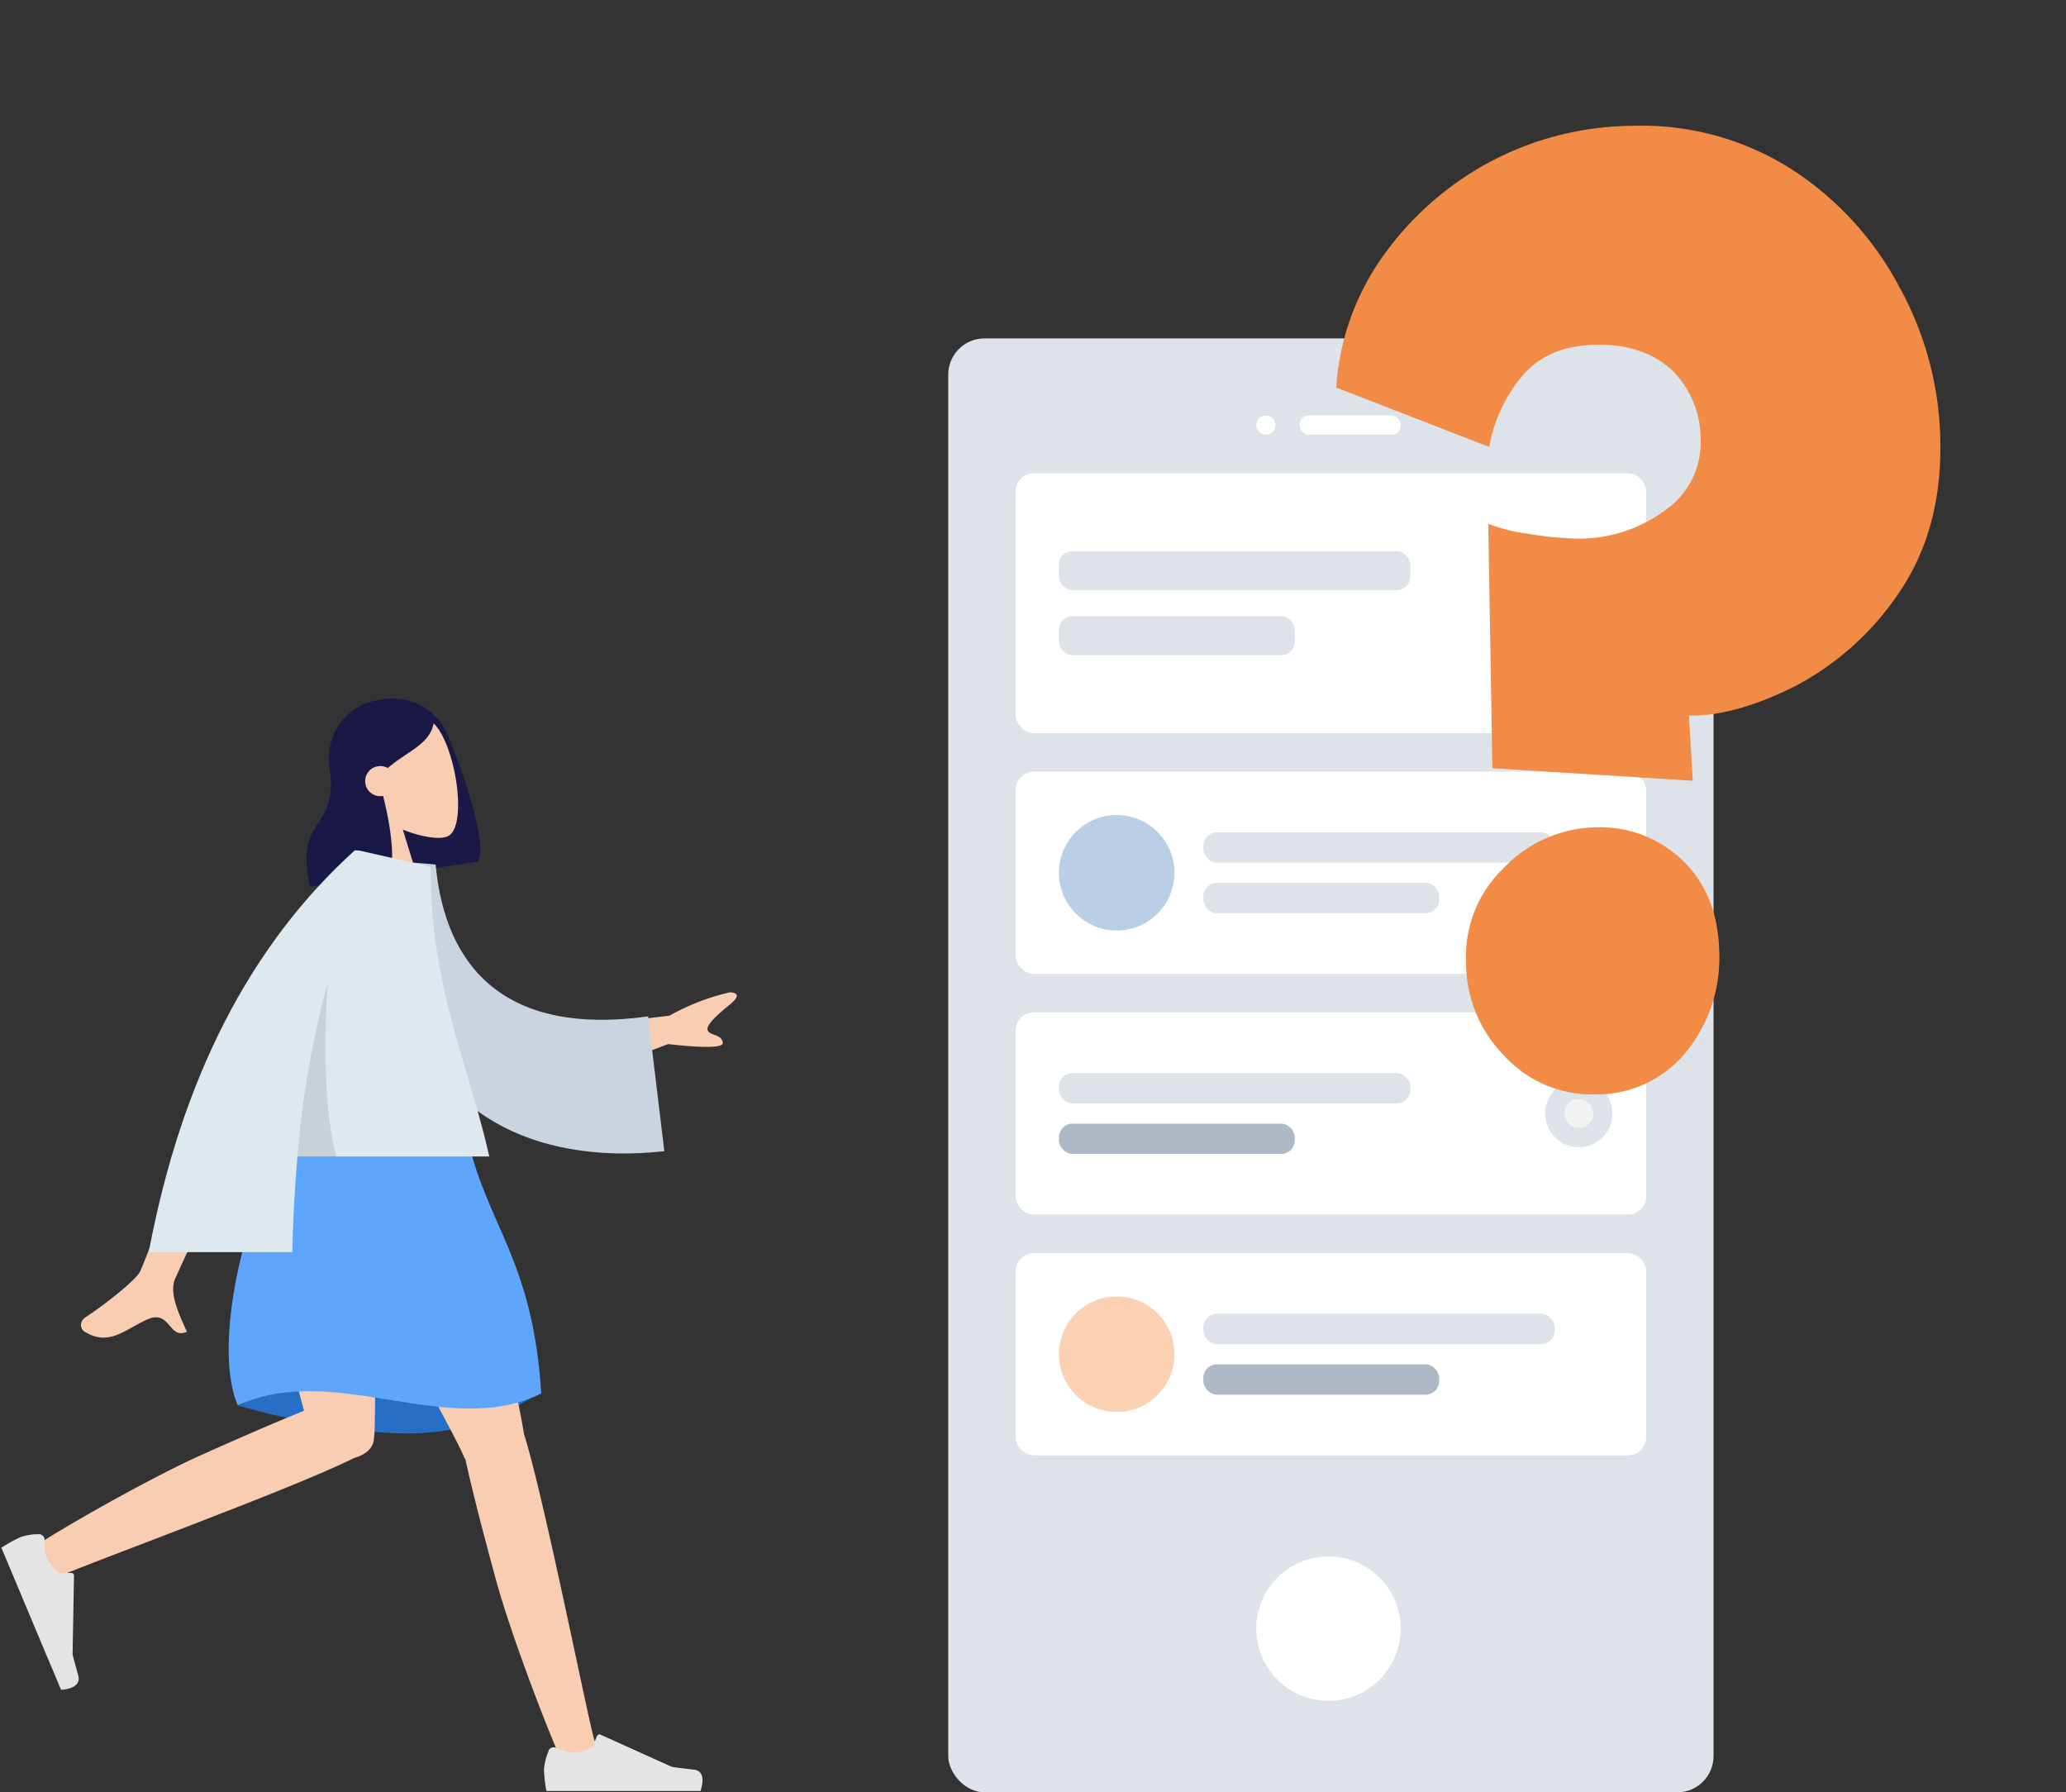 <svg xmlns="http://www.w3.org/2000/svg" width="456.311" height="395.783" viewBox="0 0 456.311 395.783"><rect x="0" y="0" width="456.311" height="395.783" fill="#333333" stroke="none"/><g transform="translate(-1008.999 -249.511)"><g transform="translate(1218.434 324.239)"><rect width="169.032" height="321.055" rx="8" transform="translate(0)" fill="#dde3e9"/><ellipse cx="15.946" cy="15.946" rx="15.946" ry="15.946" transform="translate(68.038 268.963)" fill="#fff"/><g transform="translate(68.038 17.01)"><circle cx="2.126" cy="2.126" r="2.126" fill="#fff"/><rect width="22.325" height="4.252" rx="2" transform="translate(9.568)" fill="#fff"/></g><g transform="translate(14.883 29.767)"><rect width="139.266" height="57.407" rx="4" fill="#fff"/><g transform="translate(9.568 17.222)"><rect width="77.606" height="8.611" rx="3" fill="#dde3e9"/><rect width="52.092" height="8.611" rx="3" transform="translate(0 14.352)" fill="#dde3e9"/></g><g transform="translate(116.941 21.262)"><ellipse cx="7.442" cy="7.442" rx="7.442" ry="7.442" fill="#fcd1b3"/><ellipse cx="3.189" cy="3.189" rx="3.189" ry="3.189" transform="translate(4.252 4.252)" fill="#f2f2f2"/></g><g transform="translate(0 65.912)"><rect width="139.266" height="44.65" rx="4" fill="#fff"/><g transform="translate(41.461 13.395)"><rect width="77.606" height="6.698" rx="3" fill="#dde3e9"/><rect width="52.092" height="6.698" rx="3" transform="translate(0 11.163)" fill="#dde3e9"/></g><ellipse cx="12.757" cy="12.757" rx="12.757" ry="12.757" transform="translate(9.568 9.568)" fill="#b9cfe6"/></g><g transform="translate(0 119.067)"><rect width="139.266" height="44.65" rx="4" fill="#fff"/><g transform="translate(9.568 13.395)"><rect width="77.606" height="6.698" rx="3" fill="#dde3e9"/><rect width="52.092" height="6.698" rx="3" transform="translate(0 11.163)" fill="#afb9c5"/></g><g transform="translate(116.941 14.883)"><ellipse cx="7.442" cy="7.442" rx="7.442" ry="7.442" fill="#dde3e9"/><ellipse cx="3.189" cy="3.189" rx="3.189" ry="3.189" transform="translate(4.252 4.252)" fill="#f2f2f2"/></g></g><g transform="translate(0 172.222)"><rect width="139.266" height="44.65" rx="4" fill="#fff"/><g transform="translate(41.461 13.395)"><rect width="77.606" height="6.698" rx="3" fill="#dde3e9"/><rect width="52.092" height="6.698" rx="3" transform="translate(0 11.163)" fill="#afb9c5"/></g><ellipse cx="12.757" cy="12.757" rx="12.757" ry="12.757" transform="translate(9.568 9.568)" fill="#fcd1b3"/></g></g></g><g transform="translate(1008.999 401.396)"><g transform="translate(0 0)"><g transform="translate(62.405 6.054) rotate(-9)"><path d="M27.044,11.047C29.1,18.714,31.813,35.979,29.1,38.635H11.59v-.121A12.909,12.909,0,0,1,0,25.656V12.979A12.959,12.959,0,0,1,12.979,0h1.207A13,13,0,0,1,27.044,11.047Z" transform="translate(8.461 0)" fill="#191847" fill-rule="evenodd"/><g transform="translate(10.272 2.397)"><path d="M5.01,20.844A16.4,16.4,0,0,1,.664,9.073C1.57-3.846,19.5-1.009,23,5.511s3.079,23.06-1.449,24.207c-1.811.483-5.614-.664-9.538-3.018l2.475,17.386H0Z" transform="translate(0 0)" fill="#f8cdb2" fill-rule="evenodd"/></g><path d="M19.145,20.464c.664,7.184.423,15.333-1.57,17.325H.07C-.9,20.827,8.521,27.407,8.521,11.47c.6-.6,1.147-1.147,1.69-1.63V9.357C13.229,3.079,17.093,0,21.741,0c7,0,9.176,3.26,11.047,6.037-1.388,4.769-6.821,5.493-11.651,8.512a3.206,3.206,0,0,0-2.113-.724,3.32,3.32,0,0,0,0,6.64Z" transform="translate(0 0.604)" fill="#191847" fill-rule="evenodd"/></g><g transform="translate(0 89.488)"><path d="M97.4,91.878q21.732,6.067,37.488,6.1a50.534,50.534,0,0,0,29.278-9.357Q142.886,82.37,129.153,82.4,115.389,82.4,97.4,91.878Z" transform="translate(-44.628 -22.818)" fill="#276fc6" fill-rule="evenodd"/><path d="M156.4,71.112a6.592,6.592,0,0,1-.362-.664C154.107,65.317,123.079,10.081,120,0h34.892c2.354,7.667,12.919,55.839,14.428,65.438,4.709,15.152,14.367,64.291,15.575,67.671,1.268,3.562-5.976,7.3-7.968,2.9-3.079-7-10.5-26.38-13.764-38.212C160.144,86.747,157.608,76.787,156.4,71.112Z" transform="translate(-53.585 9.84)" fill="#f8cdb2" fill-rule="evenodd"/><path d="M92.871,64.29C79.832,70.93,30.754,88.8,27.494,90.549c-3.32,1.811-8.15-4.829-4.1-7.425C29.848,78.959,47.838,68.7,59.005,63.686,68,59.641,76.27,56.08,81.824,53.846,77.659,37.728,66.551-.725,66.068-9.479L96.191-16.3c.423,8.391,1.932,69.965,1.087,76.364C97.1,62.3,95.165,63.686,92.871,64.29Z" transform="translate(-14.685 16.3)" fill="#f8cdb2" fill-rule="evenodd"/><g transform="translate(14.517 96.151) rotate(80)"><path d="M.214,6.048a12,12,0,0,0-.06,4.165,31.652,31.652,0,0,0,1.57,4.528c1.207-.3,12.315-2.777,33.2-7.546.241-3.079-.664-4.467-2.535-4.286-1.932.181-3.5.362-4.769.423L10.6.011a.611.611,0,0,0-.724.483h0L9.45,3.09A10.4,10.4,0,0,1,5.526,5.263a10.006,10.006,0,0,1-3.863-.241h0a1.27,1.27,0,0,0-1.449.966Z" transform="translate(0 0)" fill="#e4e4e4" fill-rule="evenodd"/></g><g transform="translate(120.141 141.635)"><path d="M2.026,22.992A13.39,13.39,0,0,0,1,27.036a30.693,30.693,0,0,0,.543,4.769H35.59c.906-2.9.362-4.528-1.509-4.709-1.932-.241-3.5-.423-4.769-.6L13.5,19.37a.6.6,0,0,0-.785.3h0l-1.026,2.475A10.335,10.335,0,0,1,7.4,23.354a10.047,10.047,0,0,1-3.743-1.087h0a1.234,1.234,0,0,0-1.63.6Z" transform="translate(-1 -19.323)" fill="#e4e4e4" fill-rule="evenodd"/></g><path d="M107.742-1.932c13.583-3.924,26.5-3.924,38.635,0,4.226,19.257,14.488,26.924,16.3,56.5-20.525,10.2-45.879-7.244-67.007,2.656C89.632,43.343,98.083,9.839,107.742-1.932Z" transform="translate(-43.138 11.772)" fill="#5ea6fd" fill-rule="evenodd"/></g><g transform="translate(14.354 27.641)"><path d="M104.922,8.638l23.845-3.26A50.841,50.841,0,0,1,141.927.005c1.147-.06,2.9.362.241,2.6s-5.373,4.709-4.89,5.856c.483,1.207,2.958.724,3.381,2.6.3,1.207-3.743,1.388-12.073.6l-19.317,7.667ZM30.068,14.131l13.22.06q-21.732,48.9-22.7,51.251c-1.388,3.441,1.57,8.753,2.837,11.59-4.1,1.871-3.682-5.01-8.874-2.535C9.784,76.732,6.223,80.716.729,77.335c-.664-.423-1.388-1.992.362-3.2C5.559,71.117,11.958,65.745,12.8,63.994,14.01,61.519,19.745,44.979,30.068,14.131Z" transform="translate(4.85 37.13) rotate(1)" fill="#f8cdb2" fill-rule="evenodd"/><path d="M.01,0,10.332.664c2.535,23.06,16.42,37.608,47.509,32.719l4.1,29.7C32.91,66.826,7.435,55.236,2.183,23.724.915,15.575-.111,7.063.01,0Z" transform="translate(71.542 10.527) rotate(1)" fill="#cad4e0" fill-rule="evenodd"/><path d="M88.943-.04l15.7,3.562c0,26.984,8.572,44.188,12.979,63.989H75.24c-.6,6.882-.966,13.884-1.147,21.128H42.4Q53.175,31.321,87.917-.1l1.026.06Z" transform="translate(-23.903 8.341)" fill="#dee8ef" fill-rule="evenodd"/><path d="M103.5,48.3c-1.087,16.782-.423,29.64,1.932,38.454H96.8A211.959,211.959,0,0,1,103.5,48.3Z" transform="translate(-45.464 -10.842)" fill="rgba(0,0,0,0.1)" fill-rule="evenodd"/></g></g></g><g transform="matrix(0.695, -0.719, 0.719, 0.695, 1238.579, 383.441)"><g transform="translate(-0.026 0.004)"><path d="M54.368,130.483,25.6,96.748,63.787,58.562A34.249,34.249,0,0,0,68.068,66.1a76.374,76.374,0,0,0,7.192,9.076A31.851,31.851,0,0,0,93.069,84.59a18.152,18.152,0,0,0,16.61-5.137,21.4,21.4,0,0,0,6.678-14.9c0-5.651-2.4-11.131-7.535-16.268s-10.446-7.363-16.268-7.021a33.906,33.906,0,0,0-16.439,5.651L62.074,13.525A56,56,0,0,1,89.644.854a68.839,68.839,0,0,1,31.68,2.4,67.983,67.983,0,0,1,27.741,17.124,61.646,61.646,0,0,1,17.467,31.508A69.866,69.866,0,0,1,164.476,87.5a72.606,72.606,0,0,1-18.323,30.31c-9.247,9.247-19.35,14.727-30.481,16.61A62.845,62.845,0,0,1,85.021,132.2c-9.247-3.254-16.268-7.363-20.891-12.329Z" transform="translate(18.283 -0.004)" fill="#f28b46"/><g transform="translate(43.883 11.467)" opacity="0.21"><path d="M77.381,36.5c5.822-.342,11.131,2.055,16.268,7.021a25.857,25.857,0,0,1,6.336,9.761,23.287,23.287,0,0,0,.342-3.425c.171-5.651-2.4-10.959-7.535-16.268s-10.274-7.363-16.1-7.021a32.365,32.365,0,0,0-16.439,5.822L49.469,6.7,46.9,8.755,60.942,42.147A33.906,33.906,0,0,1,77.381,36.5Z" transform="translate(-10.426 -6.7)" fill="#f28b46"/><path d="M164.476,64.137a67.64,67.64,0,0,0,2.74-31.337,70.725,70.725,0,0,1-3.425,21.405,72.264,72.264,0,0,1-18.323,30.31c-9.247,9.418-19.35,14.9-30.481,16.61A59.078,59.078,0,0,1,84.336,98.9c-9.247-3.254-16.268-7.363-20.891-12.158L53.512,97.358,29.71,69.274l-4.11,4.11,28.768,33.734L64.129,96.5c4.624,4.966,11.644,9.076,20.891,12.329a62.845,62.845,0,0,0,30.652,2.226c11.131-1.884,21.234-7.363,30.481-16.61a72.606,72.606,0,0,0,18.323-30.31Z" transform="translate(-25.6 11.894)" fill="#f28b46"/></g><path d="M.019,95.452A29.282,29.282,0,0,1,9.094,74.9a27.056,27.056,0,0,1,20.891-8.391,28.768,28.768,0,0,1,20.549,8.562A26.2,26.2,0,0,1,58.412,93.74c0,7.192-2.911,13.87-9.076,20.035a32.878,32.878,0,0,1-20.891,9.932A25.344,25.344,0,0,1,8.067,116,26.371,26.371,0,0,1,.019,95.452Z" transform="translate(0.026 47.356)" fill="#f28b46"/><path d="M58.412,85.036a33.219,33.219,0,0,0-.342-4.11,32.707,32.707,0,0,1-7.535,11.3,32.022,32.022,0,0,1-20.891,9.932A25,25,0,0,1,9.266,94.625,26.2,26.2,0,0,1,1.389,78.7a39.557,39.557,0,0,0-1.37,8.048A26.371,26.371,0,0,0,8.067,107.3,25.344,25.344,0,0,0,28.445,115a32.878,32.878,0,0,0,20.891-9.932C55.5,98.906,58.412,92.228,58.412,85.036Z" transform="translate(0.026 56.06)" fill="#f28b46" opacity="0.23"/></g></g></g></svg>